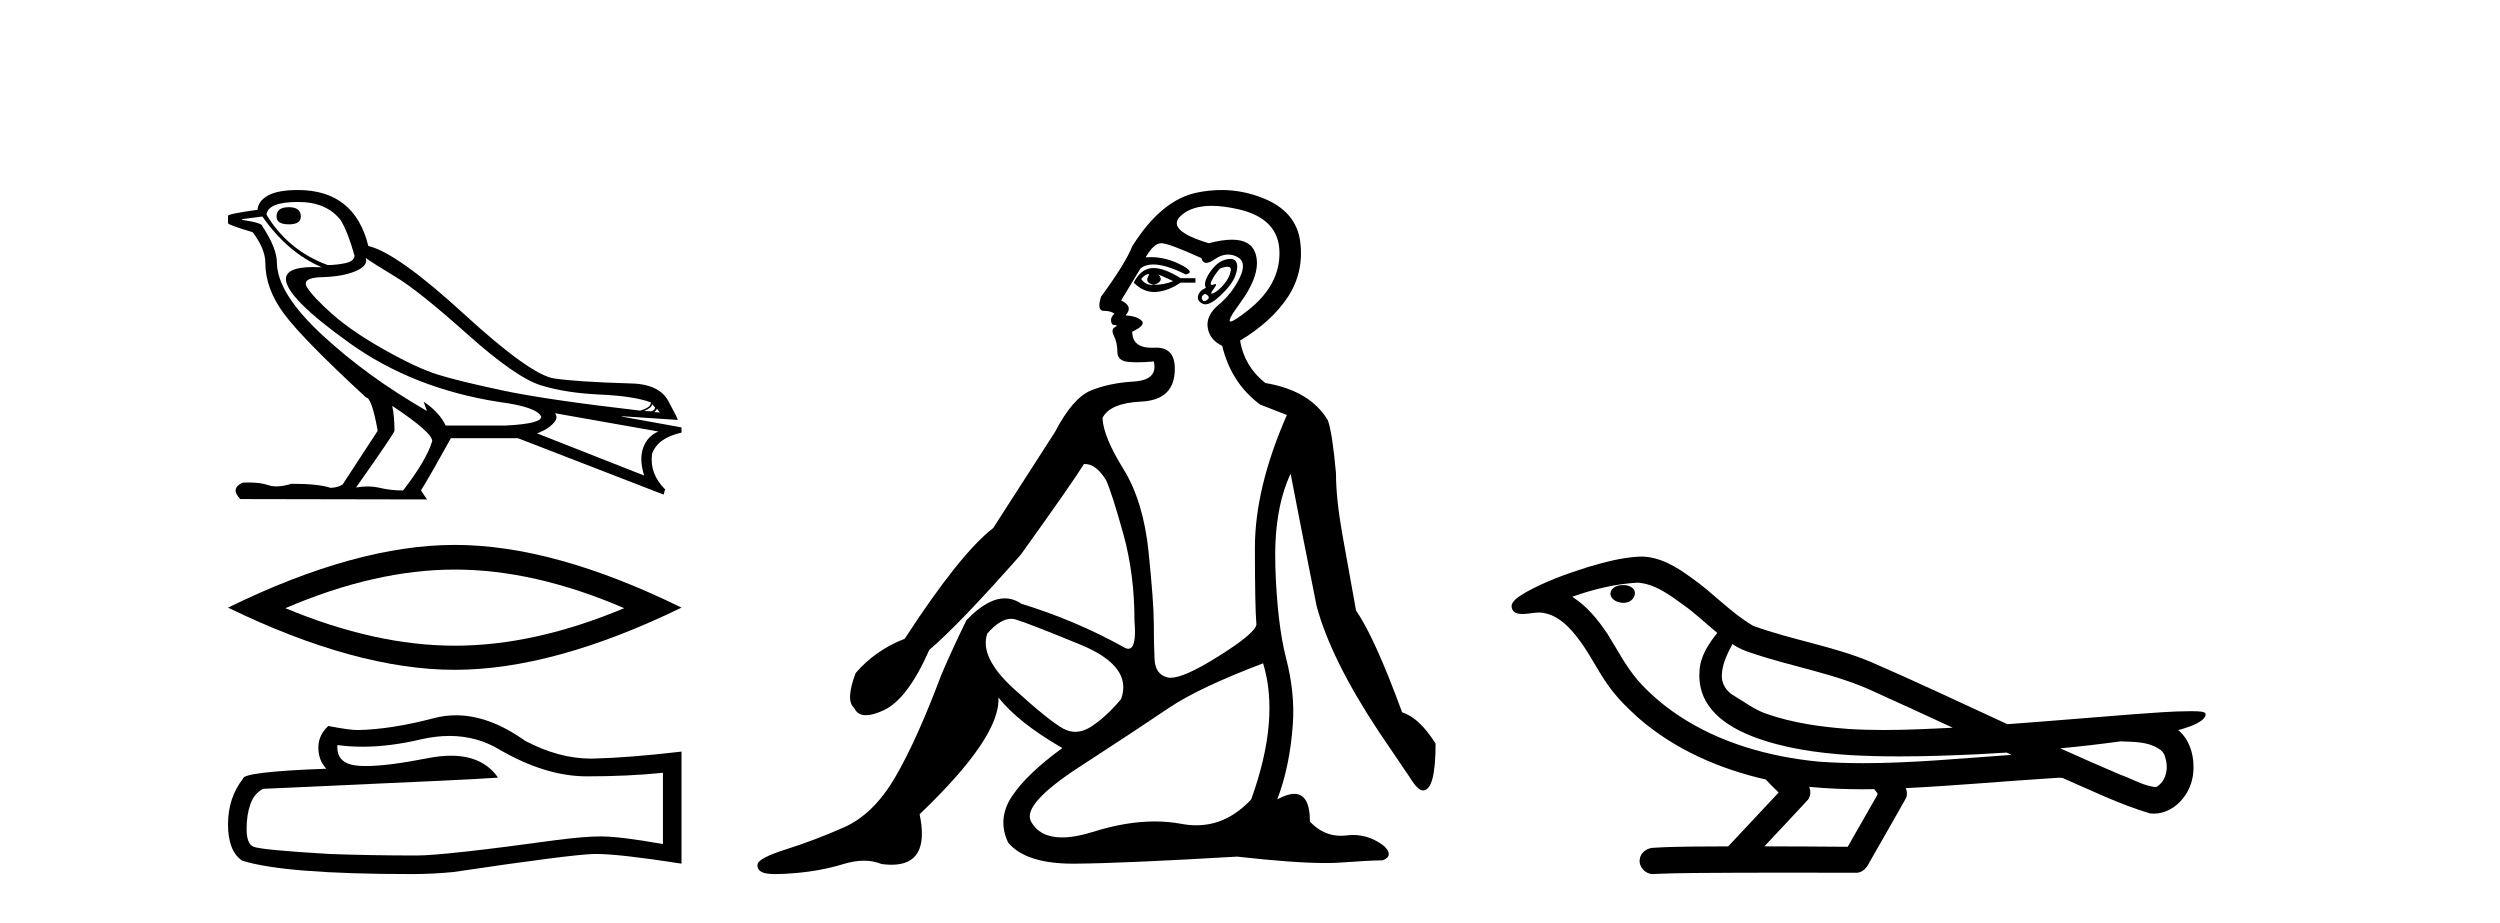 <?xml version='1.0' encoding='UTF-8' standalone='yes'?><svg xmlns='http://www.w3.org/2000/svg' xmlns:xlink='http://www.w3.org/1999/xlink' width='111.0' height='41.0' ><path d='M 12.825 9.199 Q 12.279 9.199 12.279 9.613 Q 12.279 9.961 12.825 9.961 Q 13.356 9.961 13.356 9.613 Q 13.356 9.199 12.825 9.199 ZM 13.24 8.967 Q 14.499 8.967 15.129 9.779 Q 15.444 10.293 15.742 11.354 Q 15.726 11.602 15.328 11.685 Q 14.93 11.768 14.549 11.768 Q 12.792 11.122 11.831 9.531 Q 11.897 8.967 13.24 8.967 ZM 16.239 11.453 Q 16.554 11.685 17.573 12.298 Q 18.593 12.911 20.755 14.842 Q 22.918 16.773 24.028 17.112 Q 25.139 17.452 26.638 17.518 Q 28.138 17.585 28.9 17.866 Q 28.9 18.098 28.42 18.231 Q 24.26 17.75 22.313 17.336 Q 20.366 16.922 19.438 16.632 Q 18.51 16.342 17.068 15.53 Q 15.626 14.718 14.764 13.955 Q 13.903 13.193 13.637 12.762 Q 13.372 12.331 14.292 12.306 Q 15.212 12.282 15.784 12.041 Q 16.355 11.801 16.239 11.453 ZM 28.95 17.949 L 29.083 18.082 Q 29.083 18.214 28.917 18.264 L 28.602 18.248 Q 28.95 18.098 28.95 17.949 ZM 29.166 18.148 L 29.298 18.314 L 29.05 18.297 Q 29.149 18.214 29.166 18.148 ZM 11.649 9.613 Q 12.776 11.221 14.284 11.867 Q 14.092 11.857 13.923 11.857 Q 12.707 11.857 12.693 12.381 Q 12.693 13.21 15.518 15.231 Q 18.344 17.253 22.172 17.85 Q 23.829 18.065 24.028 18.496 Q 24.061 18.811 22.454 18.894 L 19.786 18.894 Q 19.521 18.314 18.808 17.833 L 18.808 17.833 L 18.957 18.248 Q 16.306 16.723 14.309 14.875 Q 12.312 13.027 12.295 11.668 Q 12.295 11.022 11.649 10.044 Q 11.649 9.895 10.754 9.763 L 10.754 9.729 L 11.649 9.613 ZM 24.641 18.347 L 29.232 19.159 Q 28.751 19.358 28.561 19.872 Q 28.37 20.385 28.602 21.115 L 23.846 19.242 Q 23.912 19.225 24.161 19.101 Q 24.409 18.977 24.6 18.761 Q 24.791 18.546 24.641 18.347 ZM 17.433 18.032 Q 19.222 19.225 19.189 19.59 Q 18.924 20.452 17.897 21.777 Q 17.35 21.777 16.861 21.661 Q 16.598 21.599 16.313 21.599 Q 16.068 21.599 15.808 21.645 Q 17.515 19.225 17.515 19.126 Q 17.515 18.48 17.416 18.032 ZM 13.223 8.437 Q 12.345 8.437 11.906 8.677 Q 11.467 8.917 11.433 9.315 Q 10.124 9.497 10.124 9.58 L 10.124 9.912 Q 10.157 9.995 11.218 10.309 Q 11.781 11.055 11.781 11.668 Q 11.781 12.828 12.627 13.955 Q 13.472 15.082 16.256 17.651 Q 16.504 17.651 16.77 19.126 L 15.212 21.512 Q 15.013 21.645 14.682 21.661 Q 14.135 21.479 12.941 21.479 Q 12.563 21.596 12.27 21.596 Q 12.062 21.596 11.897 21.537 Q 11.575 21.423 11.036 21.423 Q 10.909 21.423 10.77 21.429 Q 10.207 21.695 10.671 22.159 L 18.957 22.175 L 18.692 21.777 Q 19.206 20.932 20.018 19.457 L 23.001 19.457 L 29.464 21.96 L 29.53 21.728 Q 28.834 21.032 28.95 20.153 Q 29.199 19.441 30.259 19.209 L 30.259 18.977 L 27.608 18.496 L 27.608 18.48 L 30.094 18.645 Q 30.094 18.579 29.671 17.8 Q 29.248 17.021 27.89 17.021 Q 25.669 16.955 24.617 16.806 Q 23.564 16.657 20.598 13.939 Q 17.631 11.221 16.355 10.923 Q 15.742 8.437 13.223 8.437 Z' style='fill:#000000;stroke:none' /><path d='M 20.192 25.289 Q 23.738 25.289 27.713 27.003 Q 23.738 28.669 20.192 28.669 Q 16.669 28.669 12.671 27.003 Q 16.669 25.289 20.192 25.289 ZM 20.192 24.194 Q 15.812 24.194 10.124 26.979 Q 15.812 29.74 20.192 29.74 Q 24.571 29.74 30.259 26.979 Q 24.595 24.194 20.192 24.194 Z' style='fill:#000000;stroke:none' /><path d='M 19.956 32.676 Q 21.175 32.676 22.18 33.284 Q 24.226 34.47 26.056 34.47 Q 27.898 34.47 29.435 34.312 L 29.435 37.476 Q 27.525 37.137 26.678 37.137 L 26.655 37.137 Q 25.966 37.137 24.734 37.295 Q 19.729 37.984 18.497 37.984 Q 16.452 37.984 14.644 37.917 Q 11.548 37.736 11.243 37.589 Q 10.949 37.453 10.949 36.809 Q 10.949 36.177 11.119 35.702 Q 11.288 35.227 11.683 35.024 Q 21.356 34.595 22.113 34.527 Q 21.439 33.554 20.024 33.554 Q 19.565 33.554 19.028 33.657 Q 17.226 34.012 16.25 34.012 Q 16.044 34.012 15.875 33.996 Q 14.915 33.905 14.983 33.081 L 14.983 33.081 Q 15.522 33.154 16.097 33.154 Q 17.304 33.154 18.666 32.832 Q 19.339 32.676 19.956 32.676 ZM 20.243 31.759 Q 19.754 31.759 19.277 31.883 Q 17.344 32.391 15.875 32.414 Q 15.514 32.414 14.576 32.233 Q 14.135 32.64 14.135 33.194 Q 14.135 33.747 14.486 34.131 Q 10.791 34.267 10.791 34.572 Q 10.124 35.42 10.124 36.606 Q 10.124 37.781 10.746 38.21 Q 12.621 38.809 18.282 38.809 Q 19.186 38.809 20.124 38.719 Q 25.367 37.939 26.372 37.917 Q 26.42 37.916 26.471 37.916 Q 27.505 37.916 30.259 38.346 L 30.259 33.352 L 30.237 33.374 Q 27.875 33.646 26.384 33.679 Q 26.307 33.682 26.231 33.682 Q 24.811 33.682 23.31 32.889 Q 21.723 31.759 20.243 31.759 Z' style='fill:#000000;stroke:none' /><path d='M 50.974 12.173 Q 51.005 12.173 51.031 12.186 Q 50.767 12.549 51.229 12.648 Q 51.724 12.483 51.427 12.186 L 51.427 12.186 Q 51.757 12.318 52.087 12.483 Q 51.691 12.648 51.229 12.648 Q 51.193 12.651 51.158 12.651 Q 50.846 12.651 50.668 12.384 Q 50.853 12.173 50.974 12.173 ZM 51.222 11.901 Q 51.175 11.901 51.13 11.905 Q 50.635 11.955 50.338 12.549 Q 50.755 12.966 51.24 12.966 Q 51.292 12.966 51.345 12.962 Q 51.889 12.912 52.417 12.549 L 53.078 12.549 L 53.078 12.351 L 52.417 12.351 Q 51.697 11.901 51.222 11.901 ZM 54.497 11.843 Q 54.675 11.843 54.646 12.021 Q 54.596 12.318 54.349 12.615 Q 54.101 12.912 53.886 13.011 Q 53.83 13.037 53.804 13.037 Q 53.728 13.037 53.886 12.83 Q 54.052 12.613 53.962 12.613 Q 53.935 12.613 53.886 12.632 Q 53.835 12.651 53.804 12.651 Q 53.703 12.651 53.804 12.45 Q 53.936 12.186 54.167 11.922 Q 54.378 11.843 54.497 11.843 ZM 53.507 13.044 Q 53.771 13.176 53.606 13.308 Q 53.528 13.37 53.472 13.37 Q 53.41 13.37 53.375 13.292 Q 53.309 13.143 53.507 13.044 ZM 54.626 11.494 Q 54.534 11.494 54.415 11.526 Q 54.035 11.625 53.721 12.087 Q 53.408 12.549 53.54 12.78 Q 53.243 12.912 53.193 13.143 Q 53.144 13.374 53.408 13.49 Q 53.459 13.512 53.52 13.512 Q 53.771 13.512 54.183 13.127 Q 54.695 12.648 54.844 12.252 Q 54.992 11.856 54.893 11.641 Q 54.825 11.494 54.626 11.494 ZM 53.797 9.139 Q 54.329 9.139 55.009 9.297 Q 56.775 9.71 56.808 11.179 Q 56.841 12.648 55.421 13.77 Q 54.786 14.273 54.64 14.273 Q 54.46 14.273 55.025 13.506 Q 56.049 12.12 55.735 11.229 Q 55.528 10.642 54.699 10.642 Q 54.269 10.642 53.672 10.799 Q 51.691 10.205 52.467 9.545 Q 52.944 9.139 53.797 9.139 ZM 51.559 10.799 Q 51.889 10.799 53.342 11.46 Q 53.395 11.671 53.56 11.671 Q 53.705 11.671 53.936 11.509 Q 54.233 11.301 54.524 11.301 Q 54.718 11.301 54.91 11.394 Q 55.388 11.625 55.042 12.334 Q 54.695 13.044 54.117 13.523 Q 53.54 14.002 53.622 14.546 Q 53.705 15.091 54.266 15.355 Q 54.662 17.006 55.95 17.963 L 57.138 18.425 Q 55.718 21.66 55.718 24.317 Q 55.718 26.975 55.785 27.734 Q 55.718 28.13 54.051 29.17 Q 52.572 30.093 51.977 30.093 Q 51.901 30.093 51.84 30.078 Q 51.295 29.946 51.262 29.269 Q 51.229 28.592 51.229 27.685 Q 51.229 26.777 50.998 24.516 Q 50.767 22.254 49.876 20.818 Q 48.984 19.382 48.951 18.557 Q 49.281 17.897 50.668 17.831 Q 52.054 17.765 52.153 16.576 Q 52.248 15.436 51.339 15.436 Q 51.302 15.436 51.262 15.438 Q 51.201 15.441 51.144 15.441 Q 50.272 15.441 50.272 14.728 Q 50.899 14.431 50.684 14.233 Q 50.47 14.035 49.975 14.002 Q 50.338 13.605 49.777 13.341 L 50.635 11.922 Q 50.853 11.742 51.206 11.742 Q 51.761 11.742 52.648 12.186 Q 53.111 12.087 52.368 11.724 Q 51.739 11.417 51.099 11.417 Q 50.983 11.417 50.866 11.427 Q 51.229 10.799 51.559 10.799 ZM 44.892 27.475 Q 44.992 27.475 45.089 27.503 Q 45.65 27.668 47.977 28.625 Q 50.305 29.583 49.777 31.035 Q 49.182 31.761 48.506 32.224 Q 48.111 32.493 47.739 32.493 Q 47.473 32.493 47.218 32.356 Q 46.607 32.026 45.039 30.606 Q 43.471 29.187 43.835 28.13 Q 44.408 27.475 44.892 27.475 ZM 56.082 29.451 Q 56.841 31.927 55.553 35.492 Q 54.482 36.643 53.117 36.643 Q 52.8 36.643 52.467 36.581 Q 51.888 36.473 51.268 36.473 Q 49.997 36.473 48.555 36.928 Q 47.748 37.182 47.156 37.182 Q 46.173 37.182 45.782 36.482 Q 45.353 35.723 47.944 34.039 Q 50.536 32.356 51.873 31.448 Q 53.21 30.54 56.082 29.451 ZM 54.23 8.437 Q 53.687 8.437 53.127 8.555 Q 51.559 8.885 50.272 10.932 Q 49.975 11.691 48.885 13.176 Q 48.687 13.803 49.017 13.803 Q 49.347 13.803 49.479 13.936 Q 49.314 14.068 49.331 14.249 Q 49.347 14.431 49.479 14.431 Q 49.677 14.431 49.496 14.53 Q 49.314 14.629 49.463 14.926 Q 49.611 15.223 49.611 15.619 Q 49.611 16.015 50.074 16.065 Q 50.272 16.086 50.512 16.086 Q 50.833 16.086 51.229 16.048 L 51.229 16.048 Q 51.427 16.873 50.338 16.94 Q 49.248 17.006 48.44 17.336 Q 47.631 17.666 46.839 19.184 Q 45.452 21.33 44.099 23.443 Q 42.613 24.598 40.17 28.361 Q 38.883 28.856 37.992 29.88 Q 37.529 31.101 37.926 31.431 Q 38.07 31.755 38.449 31.755 Q 38.766 31.755 39.246 31.53 Q 40.302 31.035 41.26 28.856 Q 42.58 27.734 45.32 24.631 Q 47.664 21.363 48.126 20.604 Q 48.148 20.602 48.17 20.602 Q 48.673 20.602 49.116 21.33 Q 49.38 21.924 49.876 23.707 Q 50.371 25.489 50.371 27.569 Q 50.476 28.805 50.099 28.805 Q 50.003 28.805 49.876 28.724 Q 47.73 27.536 45.353 26.81 Q 45.001 26.568 44.612 26.568 Q 43.835 26.568 42.91 27.536 Q 42.25 28.89 41.788 29.979 Q 40.698 32.884 39.741 34.518 Q 38.784 36.152 37.48 36.73 Q 36.176 37.307 34.922 37.703 Q 33.667 38.1 33.634 38.38 Q 33.601 38.661 33.931 38.76 Q 34.096 38.809 34.455 38.809 Q 34.814 38.809 35.367 38.76 Q 36.473 38.661 37.447 38.364 Q 37.934 38.215 38.359 38.215 Q 38.784 38.215 39.147 38.364 Q 39.381 38.395 39.585 38.395 Q 41.303 38.395 40.831 36.152 Q 44.429 32.719 44.33 30.969 L 44.33 30.969 Q 45.221 32.092 47.169 33.214 Q 45.617 34.336 44.94 35.343 Q 44.264 36.35 44.759 37.406 Q 45.538 38.347 47.64 38.347 Q 47.677 38.347 47.713 38.347 Q 49.876 38.331 54.926 38.034 Q 57.468 38.319 58.848 38.319 Q 59.225 38.319 59.515 38.298 Q 60.868 38.199 61.396 38.199 Q 61.892 38.001 61.462 37.571 Q 60.827 37.074 60.075 37.074 Q 59.929 37.074 59.779 37.093 Q 59.652 37.109 59.529 37.109 Q 58.759 37.109 58.161 36.482 Q 58.161 35.248 57.465 35.248 Q 57.156 35.248 56.709 35.492 Q 57.27 34.039 57.402 32.158 Q 57.501 30.771 57.105 29.236 Q 56.709 27.701 56.626 25.176 Q 56.544 22.65 57.303 21.033 Q 57.765 23.443 58.458 26.909 Q 59.086 29.253 61.198 32.455 L 62.585 34.501 Q 62.948 35.096 63.179 35.096 Q 63.74 35.096 63.74 33.016 Q 63.014 31.861 62.255 31.629 Q 61.033 28.295 60.208 27.107 Q 59.878 25.291 59.597 23.707 Q 59.317 22.122 59.317 21 Q 59.152 19.184 58.954 18.656 Q 58.161 17.336 56.181 17.006 Q 55.256 16.279 55.058 15.124 Q 56.478 14.266 57.187 13.176 Q 57.897 12.087 57.732 10.75 Q 57.567 9.413 56.131 8.819 Q 55.208 8.437 54.23 8.437 Z' style='fill:#000000;stroke:none' /><path d='M 72.07 25.978 C 72.057 25.978 72.045 25.978 72.032 25.979 C 71.823 25.98 71.579 26.069 71.512 26.287 C 71.456 26.499 71.658 26.678 71.845 26.727 C 71.918 26.753 71.998 26.767 72.079 26.767 C 72.249 26.767 72.418 26.704 72.516 26.558 C 72.616 26.425 72.628 26.192 72.466 26.1 C 72.358 26.003 72.211 25.978 72.07 25.978 ZM 76.919 28.597 L 76.933 28.606 L 76.943 28.613 C 77.18 28.771 77.44 28.89 77.714 28.974 C 79.564 29.614 81.536 29.904 83.31 30.756 C 84.444 31.266 85.573 31.788 86.701 32.31 C 85.683 32.362 84.662 32.412 83.642 32.412 C 83.116 32.412 82.591 32.399 82.067 32.365 C 80.832 32.273 79.589 32.1 78.419 31.689 C 77.879 31.503 77.423 31.142 76.935 30.859 C 76.648 30.676 76.442 30.358 76.448 30.011 C 76.452 29.504 76.688 29.036 76.919 28.597 ZM 72.721 25.869 L 72.738 25.871 L 72.74 25.871 C 73.493 25.936 74.119 26.406 74.712 26.836 C 75.258 27.217 75.733 27.682 76.248 28.103 C 75.856 28.588 75.49 29.144 75.459 29.788 C 75.414 30.315 75.539 30.857 75.841 31.294 C 76.306 31.984 77.066 32.405 77.824 32.703 C 79.2 33.226 80.675 33.43 82.139 33.527 C 82.871 33.568 83.604 33.584 84.337 33.584 C 85.493 33.584 86.648 33.543 87.802 33.489 C 88.233 33.468 88.664 33.443 89.095 33.415 C 89.14 33.449 89.393 33.521 89.254 33.521 C 89.252 33.521 89.249 33.521 89.247 33.521 C 87.079 33.671 84.905 33.885 82.73 33.885 C 82.077 33.885 81.423 33.865 80.769 33.819 C 78.564 33.607 76.36 32.993 74.504 31.754 C 73.843 31.308 73.228 30.79 72.703 30.187 C 72.178 29.569 71.805 28.835 71.374 28.15 C 70.951 27.516 70.458 26.907 69.807 26.496 C 70.745 26.162 71.724 25.923 72.721 25.869 ZM 94.152 32.917 L 94.164 32.917 C 94.728 32.942 95.338 32.922 95.833 33.233 C 95.967 33.31 96.079 33.425 96.12 33.578 C 96.289 34.022 96.214 34.61 95.806 34.901 C 95.771 34.931 95.731 34.941 95.688 34.941 C 95.616 34.941 95.538 34.913 95.468 34.906 C 95.009 34.8 94.596 34.552 94.15 34.4 C 93.254 34.018 92.362 33.627 91.475 33.226 C 92.37 33.143 93.262 33.038 94.152 32.917 ZM 80.325 34.936 C 80.344 34.937 80.363 34.939 80.382 34.941 C 81.148 35.013 81.918 35.043 82.687 35.043 C 82.865 35.043 83.043 35.041 83.221 35.038 C 83.255 35.126 83.405 35.208 83.351 35.301 C 82.913 36.066 82.476 36.831 82.038 37.597 C 80.805 37.586 79.571 37.581 78.338 37.578 C 78.983 36.886 79.638 36.202 80.277 35.504 C 80.397 35.343 80.408 35.116 80.325 34.936 ZM 72.859 24.712 C 72.84 24.712 72.821 24.712 72.802 24.713 C 72.011 24.749 71.241 24.96 70.486 25.183 C 69.548 25.478 68.614 25.815 67.755 26.293 C 67.529 26.433 67.271 26.565 67.137 26.803 C 67.062 26.977 67.179 27.2 67.368 27.235 C 67.447 27.254 67.527 27.261 67.607 27.261 C 67.851 27.261 68.096 27.196 68.34 27.196 C 68.432 27.196 68.524 27.205 68.616 27.231 C 69.19 27.36 69.632 27.795 69.985 28.243 C 70.534 28.917 70.896 29.722 71.402 30.428 C 71.782 30.969 72.253 31.433 72.742 31.873 C 74.34 33.271 76.339 34.141 78.398 34.61 C 78.581 34.811 78.778 34.998 78.972 35.188 C 78.225 35.985 77.478 36.782 76.731 37.579 C 75.606 37.589 74.479 37.572 73.357 37.645 C 73.089 37.677 72.835 37.877 72.804 38.155 C 72.753 38.49 73.055 38.809 73.385 38.809 C 73.415 38.809 73.444 38.807 73.473 38.802 C 74.681 38.751 75.89 38.76 77.098 38.75 C 77.749 38.747 78.4 38.746 79.052 38.746 C 80.191 38.746 81.329 38.749 82.468 38.75 C 82.718 38.723 82.897 38.516 82.995 38.3 C 83.538 37.345 84.091 36.394 84.628 35.435 C 84.69 35.295 84.677 35.13 84.616 34.993 C 86.771 34.887 88.921 34.691 91.074 34.553 C 91.198 34.553 91.326 34.53 91.45 34.53 C 91.491 34.53 91.531 34.532 91.571 34.539 C 92.855 35.093 94.119 35.721 95.466 36.116 C 95.521 36.123 95.576 36.126 95.631 36.126 C 96.142 36.126 96.624 35.838 96.93 35.44 C 97.24 35.055 97.398 34.562 97.391 34.069 C 97.4 33.459 97.194 32.816 96.716 32.418 C 97.085 32.306 97.478 32.203 97.786 31.961 C 97.865 31.893 97.962 31.779 97.918 31.668 C 97.817 31.576 97.659 31.598 97.532 31.58 C 97.439 31.578 97.346 31.577 97.253 31.577 C 96.407 31.577 95.563 31.656 94.72 31.713 C 92.856 31.856 90.993 32.019 89.128 32.154 C 87.097 31.217 85.071 30.26 83.021 29.37 C 81.347 28.682 79.539 28.406 77.843 27.788 C 76.836 27.2 76.052 26.312 75.096 25.651 C 74.442 25.17 73.698 24.712 72.859 24.712 Z' style='fill:#000000;stroke:none' /></svg>